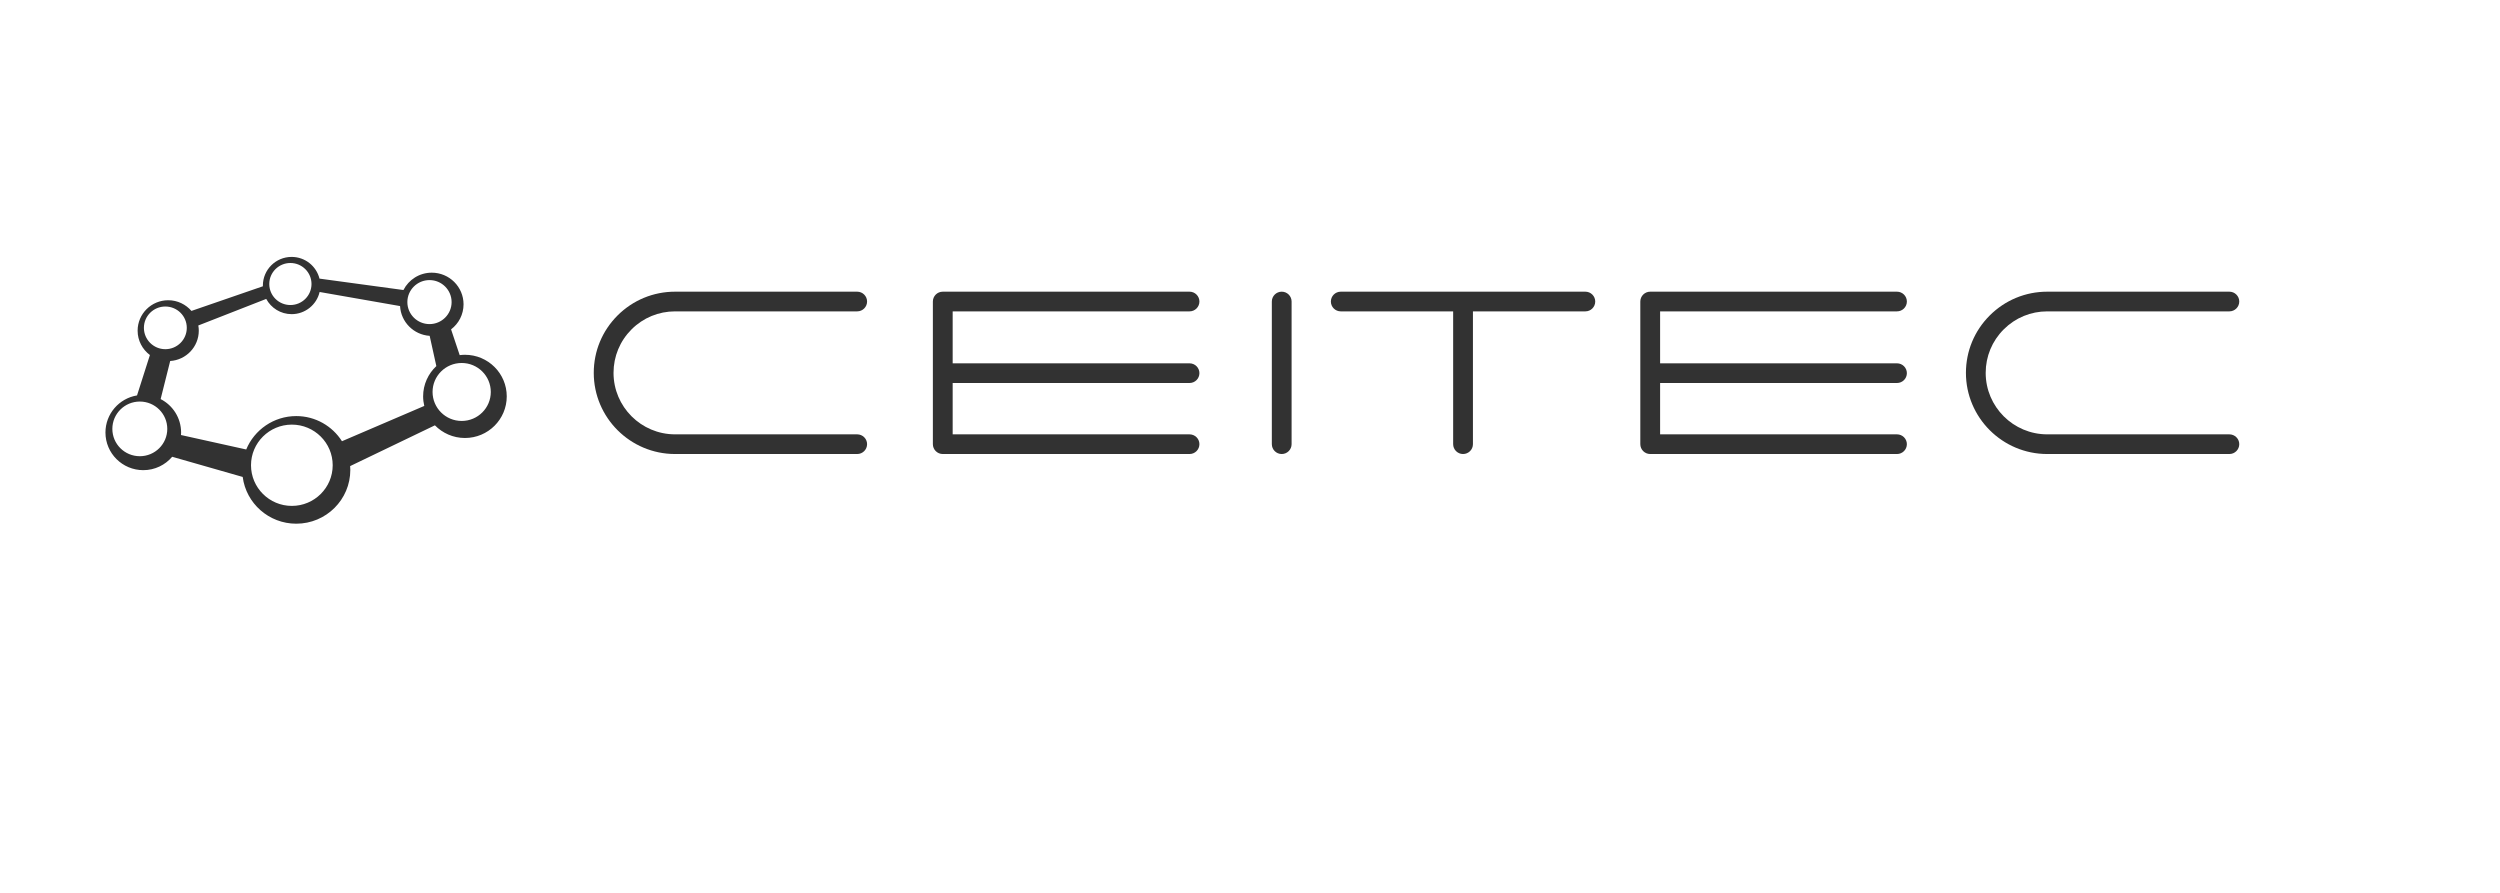 <?xml version="1.0" encoding="UTF-8" standalone="no"?>
<svg xmlns="http://www.w3.org/2000/svg" xmlns:xlink="http://www.w3.org/1999/xlink" xmlns:serif="http://www.serif.com/" width="140" height="50" viewBox="0 0 140 50" version="1.1" xml:space="preserve" style="fill-rule:evenodd;clip-rule:evenodd;stroke-linejoin:round;stroke-miterlimit:2;">
    <g transform="matrix(1,0,0,1,-48585,-2115)">
        <g transform="matrix(0.352,0,0,0.464,34894.3,100)">
            <g id="icon-logo-ceitec-bw" transform="matrix(2.582,0,0,3.592,-87249.9,-10206.3)">
                <rect x="48845" y="4050" width="153.996" height="29.994" style="fill:none;"></rect>
                <g transform="matrix(0.13,0,0,0.093,43769.9,3668.06)">
                    <g transform="matrix(2.841,0,0,2.155,39167.1,4203.22)">
                        <path d="M59.43,27.774C56.745,27.774 54.571,25.595 54.571,22.915C54.571,20.233 56.745,18.057 59.43,18.057C62.114,18.057 64.287,20.233 64.287,22.915C64.287,25.595 62.114,27.774 59.43,27.774ZM39.458,31.173C37.86,28.647 35.046,26.957 31.832,26.957C28.061,26.957 24.833,29.278 23.485,32.557L12.602,30.134C12.612,29.994 12.621,29.854 12.621,29.714C12.621,27.27 11.235,25.154 9.206,24.108L10.8,17.724C13.461,17.552 15.571,15.344 15.571,12.638C15.571,12.342 15.542,12.054 15.491,11.769L26.822,7.314C27.628,8.828 29.222,9.869 31.059,9.869C33.335,9.869 35.24,8.278 35.729,6.153L49.149,8.514C49.294,11.189 51.422,13.329 54.088,13.506L55.202,18.576C53.849,19.849 52.997,21.65 52.997,23.656C52.997,24.207 53.07,24.741 53.189,25.256L39.458,31.173ZM31.097,42.016C27.333,42.016 24.283,38.962 24.283,35.199C24.283,31.443 27.333,28.389 31.097,28.389C34.858,28.389 37.911,31.443 37.911,35.199C37.911,38.962 34.858,42.016 31.097,42.016ZM5.734,33.686C3.201,33.686 1.151,31.638 1.151,29.105C1.151,26.575 3.201,24.521 5.734,24.521C8.265,24.521 10.315,26.575 10.315,29.105C10.315,31.638 8.265,33.686 5.734,33.686ZM6.415,12.164C6.415,10.188 8.017,8.589 9.992,8.589C11.968,8.589 13.569,10.188 13.569,12.164C13.569,14.142 11.968,15.743 9.992,15.743C8.017,15.743 6.415,14.142 6.415,12.164ZM30.856,1.293C32.799,1.293 34.376,2.87 34.376,4.817C34.376,6.764 32.799,8.34 30.856,8.34C28.908,8.34 27.33,6.764 27.33,4.817C27.33,2.87 28.908,1.293 30.856,1.293ZM54.062,4.159C56.096,4.159 57.749,5.811 57.749,7.85C57.749,9.887 56.096,11.537 54.062,11.537C52.024,11.537 50.368,9.887 50.368,7.85C50.368,5.811 52.024,4.159 54.062,4.159ZM59.973,16.681C59.68,16.681 59.385,16.705 59.097,16.739L57.66,12.421C58.922,11.454 59.741,9.934 59.741,8.22C59.741,5.29 57.363,2.915 54.437,2.915C52.37,2.915 50.586,4.101 49.713,5.824L35.708,3.912C35.188,1.824 33.309,0.273 31.059,0.273C28.409,0.273 26.263,2.424 26.263,5.073L26.268,5.195L14.346,9.328C13.407,8.234 12.019,7.536 10.472,7.536C7.654,7.536 5.367,9.824 5.367,12.638C5.367,14.311 6.177,15.79 7.417,16.723L5.268,23.494C2.279,23.988 0,26.58 0,29.714C0,33.197 2.825,36.024 6.313,36.024C8.246,36.024 9.973,35.151 11.135,33.78L22.897,37.161C23.47,41.582 27.248,45 31.832,45C36.815,45 40.851,40.961 40.851,35.983C40.851,35.764 40.835,35.553 40.822,35.342L54.964,28.507C56.235,29.813 58.007,30.631 59.973,30.631C63.828,30.631 66.948,27.508 66.948,23.656C66.948,19.803 63.828,16.681 59.973,16.681Z" style="fill:rgb(50,50,50);fill-rule:nonzero;"></path>
                    </g>
                    <g transform="matrix(2.841,0,0,2.155,39167.1,4203.22)">
                        <path d="M196.238,6.102C195.329,6.102 194.587,6.841 194.587,7.755L194.587,31.665C194.587,32.579 195.329,33.318 196.238,33.318C197.146,33.318 197.885,32.579 197.885,31.665L197.885,7.755C197.885,6.841 197.146,6.102 196.238,6.102ZM180.857,9.403C181.769,9.403 182.506,8.663 182.506,7.755C182.506,6.841 181.769,6.102 180.857,6.102L139.691,6.102C138.776,6.102 138.038,6.841 138.038,7.755L138.038,31.665C138.038,32.579 138.776,33.318 139.691,33.318L180.857,33.318C181.769,33.318 182.506,32.579 182.506,31.665C182.506,30.758 181.769,30.02 180.857,30.02L141.342,30.02L141.342,21.412L180.857,21.412C181.769,21.412 182.506,20.675 182.506,19.761C182.506,18.851 181.769,18.113 180.857,18.113L141.342,18.113L141.342,9.403L180.857,9.403ZM298.883,9.403C299.792,9.403 300.531,8.663 300.531,7.755C300.531,6.841 299.792,6.102 298.883,6.102L257.713,6.102C256.803,6.102 256.061,6.841 256.061,7.755L256.061,31.665C256.061,32.579 256.803,33.318 257.713,33.318L298.883,33.318C299.792,33.318 300.531,32.579 300.531,31.665C300.531,30.758 299.792,30.02 298.883,30.02L259.363,30.02L259.363,21.412L298.883,21.412C299.792,21.412 300.531,20.675 300.531,19.761C300.531,18.851 299.792,18.113 298.883,18.113L259.363,18.113L259.363,9.403L298.883,9.403ZM95.033,9.403L125.412,9.403C126.325,9.403 127.063,8.663 127.063,7.755C127.063,6.841 126.325,6.102 125.412,6.102L95.033,6.102C91.407,6.102 87.999,7.523 85.433,10.091C82.873,12.662 81.464,16.079 81.464,19.713C81.464,27.215 87.55,33.318 95.033,33.318L125.412,33.318C126.325,33.318 127.063,32.579 127.063,31.665C127.063,30.758 126.325,30.02 125.412,30.02L95.033,30.02C89.371,30.02 84.762,25.397 84.762,19.713C84.762,16.956 85.832,14.366 87.772,12.421C89.71,10.473 92.294,9.403 95.033,9.403ZM354.332,30.02L323.953,30.02C318.286,30.02 313.68,25.397 313.68,19.713C313.68,16.956 314.749,14.366 316.69,12.421C318.63,10.473 321.207,9.403 323.953,9.403L354.332,9.403C355.245,9.403 355.983,8.663 355.983,7.755C355.983,6.841 355.245,6.102 354.332,6.102L323.953,6.102C320.325,6.102 316.919,7.523 314.354,10.091C311.793,12.662 310.384,16.079 310.384,19.713C310.384,27.215 316.47,33.318 323.953,33.318L354.332,33.318C355.245,33.318 355.983,32.579 355.983,31.665C355.983,30.758 355.245,30.02 354.332,30.02ZM246.895,6.102L206.087,6.102C205.175,6.102 204.438,6.841 204.438,7.755C204.438,8.663 205.175,9.403 206.087,9.403L224.837,9.403L224.837,31.665C224.837,32.579 225.579,33.318 226.488,33.318C227.403,33.318 228.138,32.579 228.138,31.665L228.138,9.403L246.895,9.403C247.803,9.403 248.54,8.663 248.54,7.755C248.54,6.841 247.803,6.102 246.895,6.102Z" style="fill:rgb(50,50,50);fill-rule:nonzero;"></path>
                    </g>
                </g>
            </g>
        </g>
    </g>
</svg>
